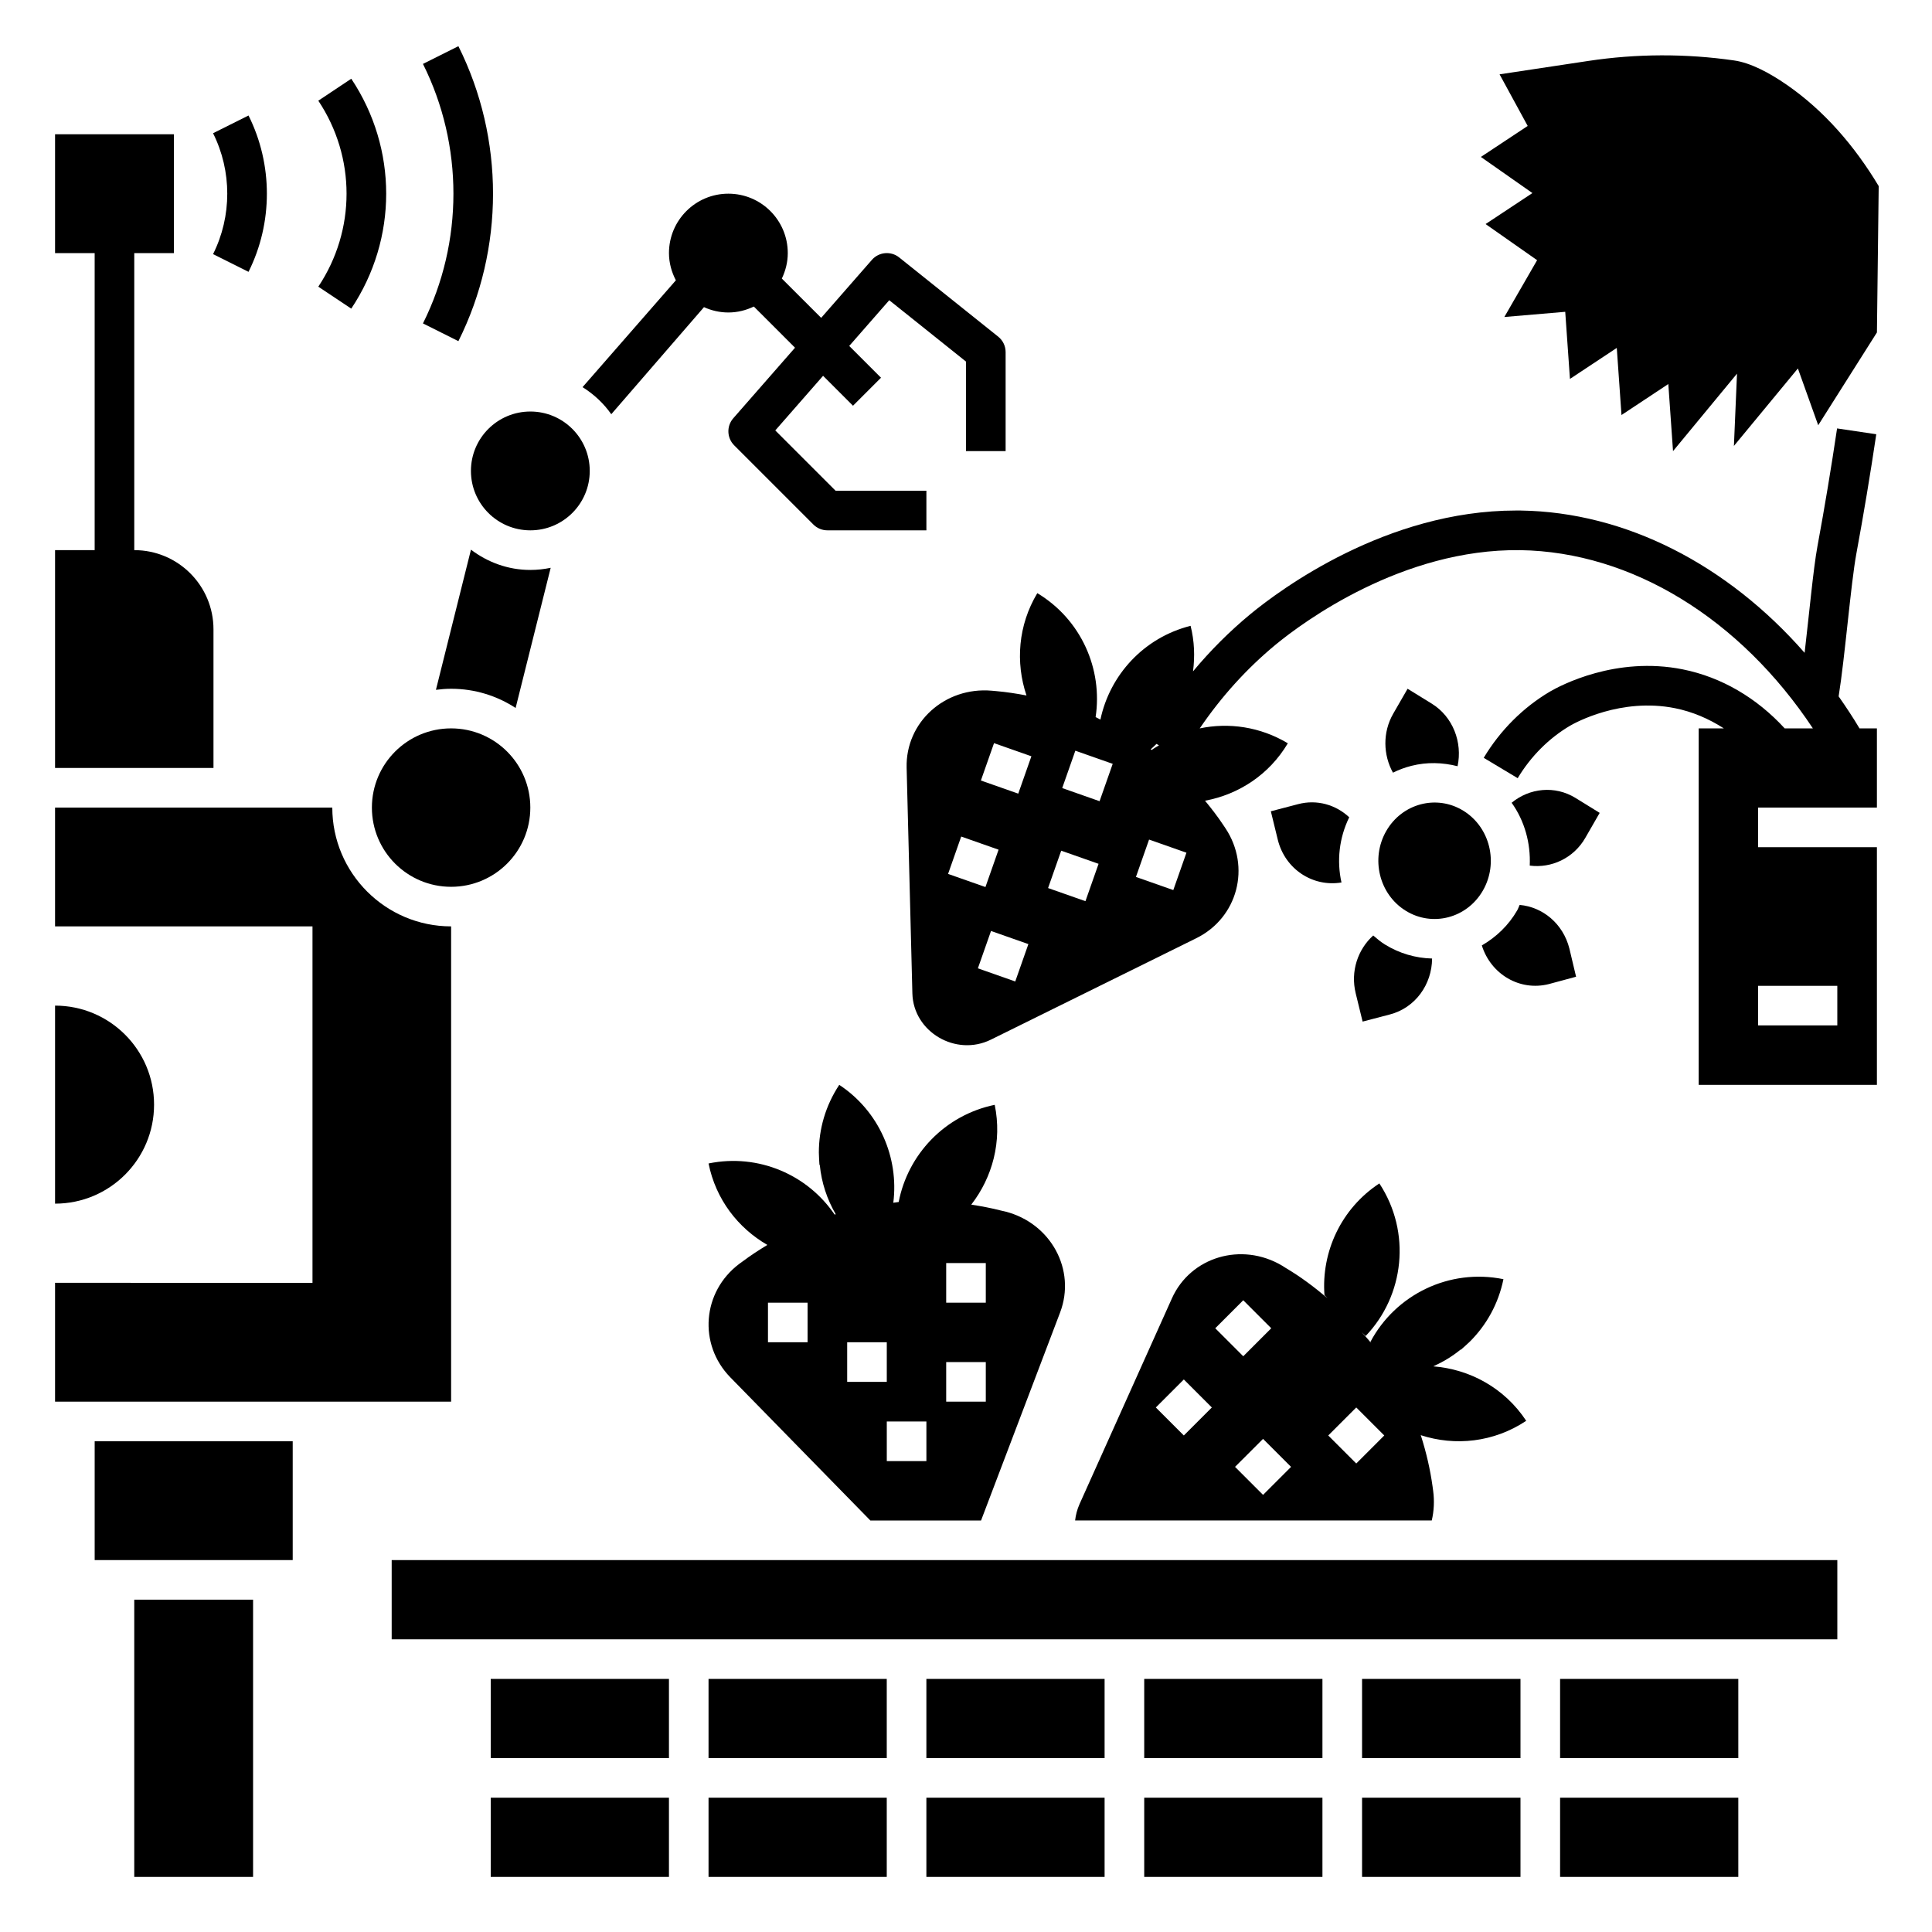 <?xml version="1.0" encoding="UTF-8"?>
<!-- Uploaded to: SVG Repo, www.svgrepo.com, Generator: SVG Repo Mixer Tools -->
<svg fill="#000000" width="800px" height="800px" version="1.1" viewBox="144 144 512 512" xmlns="http://www.w3.org/2000/svg">
 <g>
  <path d="m617.51 166.47c-4.707-3.25-9.613-5.824-13.945-6.449-12.805-1.844-25.816-1.812-38.68 0.133l-23.484 3.543 7.453 13.68-12.406 8.211 13.656 9.574-12.41 8.215 13.656 9.574-8.684 15.055 16.137-1.375 1.25 17.785 12.41-8.215 1.25 17.785 12.41-8.215 1.246 17.781 16.957-20.531-0.82 19.156 16.957-20.531 5.383 15.047 15.562-24.594 0.469-38.781c-6.402-10.676-14.512-20.043-24.367-26.848z"/>
  <path d="m516.55 385.37c7.07 4.359 16.215 1.961 20.43-5.359 4.215-7.32 1.895-16.793-5.176-21.156-7.07-4.359-16.215-1.961-20.43 5.359-4.207 7.324-1.895 16.797 5.176 21.156z"/>
  <path d="m503.27 407.22 1.836 7.512 7.254-1.898c6.719-1.762 11.121-7.949 11.156-14.816-4.359-0.109-8.645-1.34-12.48-3.707-1.141-0.703-2.137-1.547-3.121-2.398-4.078 3.684-6.066 9.496-4.644 15.309z"/>
  <path d="m300.29 268.8c0 8.695-7.047 15.746-15.742 15.746-8.695 0-15.746-7.051-15.746-15.746s7.051-15.742 15.746-15.742c8.695 0 15.742 7.047 15.742 15.742"/>
  <path d="m410.5 263.55v-26.238c0-1.594-0.723-3.102-1.969-4.098l-26.238-20.992c-2.188-1.754-5.375-1.469-7.227 0.641l-13.449 15.371-10.422-10.414c0.98-2.055 1.574-4.324 1.574-6.75 0-8.695-7.047-15.742-15.742-15.742-8.695 0-15.742 7.047-15.742 15.742 0 2.613 0.699 5.043 1.828 7.215l-24.73 28.312c2.992 1.875 5.59 4.293 7.613 7.176l24.566-28.375c1.973 0.891 4.148 1.414 6.465 1.414 2.426 0 4.695-0.594 6.75-1.574l10.91 10.91-16.359 18.695c-1.82 2.078-1.715 5.215 0.234 7.168l20.992 20.992c0.984 0.988 2.32 1.539 3.711 1.539h26.238v-10.496h-24.066l-15.98-15.98 12.668-14.473 7.93 7.93 7.422-7.422-8.422-8.422 10.605-12.117 20.344 16.266v23.723z"/>
  <path d="m268.81 289.67-9.285 37.141c1.32-0.168 2.66-0.281 4.023-0.281 6.305 0 12.172 1.879 17.098 5.086l9.293-37.145c-1.742 0.363-3.547 0.57-5.398 0.57-5.922 0-11.332-2.047-15.73-5.371z"/>
  <path d="m284.54 358.02c0 11.594-9.398 20.992-20.992 20.992s-20.992-9.398-20.992-20.992 9.398-20.992 20.992-20.992 20.992 9.398 20.992 20.992"/>
  <path d="m237.09 225.79c12.34-18.504 12.34-42.418 0-60.926l-8.734 5.82c9.98 14.973 9.98 34.312 0 49.285z"/>
  <path d="m209.86 216.04c6.488-12.973 6.488-28.461 0-41.434l-9.395 4.699c5.016 10.035 5.016 22.012 0 32.039z"/>
  <path d="m265.48 234.41c12.234-24.473 12.234-53.691 0-78.168l-9.391 4.695c10.766 21.531 10.766 47.242 0 68.773z"/>
  <path d="m407.61 436.79c-13.328 2.762-23.035 13.246-25.449 25.754-0.477 0.043-0.949 0.152-1.426 0.199 1.504-11.93-3.668-24.199-14.324-31.25-3.672 5.562-5.406 11.754-5.406 17.949 0 1.051 0.105 2.098 0.156 3.254 0.105 0 0.105 0.051 0.105 0.051v0.105c0.453 4.539 1.895 8.949 4.215 12.938-0.102 0.031-0.203 0.047-0.305 0.078-7.121-10.492-20.117-16.258-33.402-13.539 1.91 9.504 7.797 17.094 15.586 21.59-2.227 1.348-4.414 2.762-6.508 4.336l-0.945 0.684c-9.812 7.398-10.914 21.309-2.363 30.07l37.109 37.938h29.336l20.941-55.105c4.305-11.285-2.414-23.668-14.484-26.766l-1.156-0.262c-2.613-0.676-5.254-1.164-7.894-1.574 5.621-7.246 8.207-16.773 6.215-26.449zm-49.594 62.926h-10.496v-10.496h10.496zm10.496 10.496v-10.496h10.496v10.496zm20.992 20.992h-10.496v-10.496h10.496zm15.742-15.746h-10.496v-10.496h10.496zm0-36.734v10.496h-10.496v-10.496z"/>
  <path d="m454.58 488.06-24.508 54.578c-0.629 1.418-0.996 2.887-1.156 4.305h94.516c0.578-2.465 0.734-5.144 0.367-7.871l-0.156-1.156c-0.629-4.566-1.68-9.027-3.043-13.328-0.027-0.09-0.066-0.168-0.102-0.258 9.117 2.969 19.375 1.922 27.965-3.801-5.766-8.738-15-13.68-24.629-14.434 2.551-1.16 4.965-2.586 7.125-4.356l0.074-0.074s0.035-0.035 0.109 0.035c0.855-0.777 1.668-1.449 2.414-2.188 4.375-4.375 7.531-9.98 8.871-16.516-14.438-2.934-28.648 4.156-35.258 16.625l0.25 0.367c-0.812-1.039-1.73-1.996-2.594-2.996l1.082 1.07c10.242-10.684 12.172-27.461 3.637-40.445-10.207 6.719-15.402 18.223-14.547 29.613l0.855 0.852c-3.481-2.938-7.121-5.703-11.109-8.055l-0.996-0.629c-10.746-6.348-24.234-2.305-29.168 8.66zm48.844 28.934 7.422 7.422-7.422 7.422-7.422-7.422zm-45.695 7.422-7.422-7.422 7.422-7.422 7.422 7.422zm28.414 8.324-7.422 7.418-7.422-7.422 7.422-7.418zm-5.25-36.738-7.418 7.422-7.422-7.422 7.422-7.422z"/>
  <path d="m631.26 328.54c1.66-10.285 3.234-29.91 4.691-37.789 1.938-10.484 3.715-21.141 5.281-31.672l-10.387-1.543c-1.547 10.406-3.301 20.945-5.215 31.305-1.07 5.785-2.203 18.047-3.387 28.16-20.461-23.371-47.41-37.293-75.223-37.703-0.418-0.004-0.836-0.004-1.25-0.004-34.363 0-62.508 20.957-70.398 27.453-5.527 4.57-10.605 9.645-15.207 15.176 0.508-3.922 0.383-7.981-0.645-12.074-12.426 3.133-21.402 13.043-23.898 24.844-0.438-0.203-0.84-0.461-1.273-0.66 1.914-12.633-3.754-25.801-15.449-32.844-5.106 8.5-5.809 18.391-2.871 27.117-2.648-0.5-5.32-0.918-8.035-1.156l-1.188-0.105c-12.422-1.074-22.852 8.371-22.539 20.426l1.523 59.801c0.258 10.195 11.531 16.832 20.812 12.242l54.434-26.879c10.969-5.414 14.535-18.898 7.715-29.148l-0.652-0.977c-1.469-2.203-3.082-4.281-4.754-6.312 8.871-1.645 16.977-6.859 21.945-15.219-7.32-4.387-15.645-5.559-23.348-3.945 5.699-8.383 12.422-15.832 20.117-22.195 7.277-5.992 33.555-25.449 64.812-25.043 29.598 0.438 58.312 18.199 77.559 47.23h-7.469c-7.438-8.102-16.75-13.57-26.996-15.633-17.742-3.559-32.402 4.258-35.188 5.871-7.125 4.207-13.211 10.281-17.574 17.566l9 5.398c3.473-5.789 8.285-10.605 13.883-13.906 1.332-0.777 13.492-7.512 27.816-4.641 4.578 0.918 8.922 2.766 12.93 5.344l-6.66 0.004v94.465h47.23v-62.977h-31.488v-10.496h31.488v-20.992h-4.613c-1.746-2.934-3.613-5.742-5.531-8.488zm-236.01 47.055 3.481-9.902 9.902 3.481-3.481 9.902zm17.801 28.504-9.902-3.481 3.481-9.902 9.902 3.481zm0.797-49.777-9.902-3.481 3.481-9.902 9.902 3.481zm17.805 28.5-9.902-3.481 3.481-9.902 9.902 3.481zm3.746-26.496-9.902-3.481 3.481-9.902 9.902 3.481zm19.539 23.551-9.902-3.481 3.481-9.902 9.902 3.481zm-5.731-37.125c-0.082-0.062-0.172-0.109-0.258-0.172 0.535-0.453 1.023-0.957 1.527-1.438l0.668 0.379c-0.652 0.414-1.324 0.77-1.938 1.23zm181.7 62.5v10.496h-20.992v-10.496z"/>
  <path d="m331.77 588.93h47.23v20.992h-47.23z"/>
  <path d="m389.5 588.93h47.23v20.992h-47.23z"/>
  <path d="m274.05 588.93h47.23v20.992h-47.23z"/>
  <path d="m557.44 588.93h47.23v20.992h-47.23z"/>
  <path d="m447.23 588.93h47.23v20.992h-47.23z"/>
  <path d="m504.96 588.93h41.984v20.992h-41.984z"/>
  <path d="m447.23 620.41h47.23v20.992h-47.23z"/>
  <path d="m504.96 620.41h41.984v20.992h-41.984z"/>
  <path d="m557.44 620.41h47.23v20.992h-47.23z"/>
  <path d="m389.5 620.41h47.23v20.992h-47.23z"/>
  <path d="m274.05 620.41h47.23v20.992h-47.23z"/>
  <path d="m331.77 620.41h47.23v20.992h-47.23z"/>
  <path d="m247.8 557.44h383.11v20.992h-383.11z"/>
  <path d="m169.09 525.95h52.48v31.488h-52.48z"/>
  <path d="m158.59 410.5v52.48c14.488 0 26.238-11.75 26.238-26.238 0-14.492-11.75-26.242-26.238-26.242z"/>
  <path d="m158.59 515.45h104.96v-125.95c-17.367 0-31.488-14.121-31.488-31.488h-73.473v31.488h68.223v94.465l-68.223-0.004z"/>
  <path d="m488.04 357.1-7.254 1.898 1.836 7.512c1.914 7.824 9.273 12.625 16.883 11.355-1.273-5.684-0.637-11.77 2.051-17.277-3.523-3.312-8.547-4.793-13.516-3.488z"/>
  <path d="m518.06 346.95c4.09-1.035 8.238-0.902 12.211 0.109 1.34-6.312-1.207-13.109-6.848-16.59l-6.398-3.945-3.816 6.629c-2.832 4.93-2.664 10.91-0.062 15.613 1.555-0.77 3.199-1.383 4.914-1.816z"/>
  <path d="m564.12 366.05 3.812-6.629-6.402-3.953c-5.473-3.375-12.219-2.629-16.93 1.273 3.449 4.816 5.062 10.727 4.797 16.652 5.727 0.75 11.621-1.949 14.723-7.344z"/>
  <path d="m536.7 394.55c2.394 7.66 10.078 12.203 17.785 10.234l7.191-1.941-1.773-7.469c-1.66-6.574-7.039-11.012-13.18-11.562-0.234 0.473-0.379 0.973-0.645 1.434-2.293 3.984-5.559 7.09-9.379 9.305z"/>
  <path d="m158.59 289.79v57.727h41.984v-36.734c0-11.594-9.398-20.992-20.992-20.992v-78.719h10.496v-31.488h-31.488v31.488h10.496v78.719z"/>
  <path d="m179.58 567.93h31.488v73.473h-31.488z"/>
 </g>
</svg>